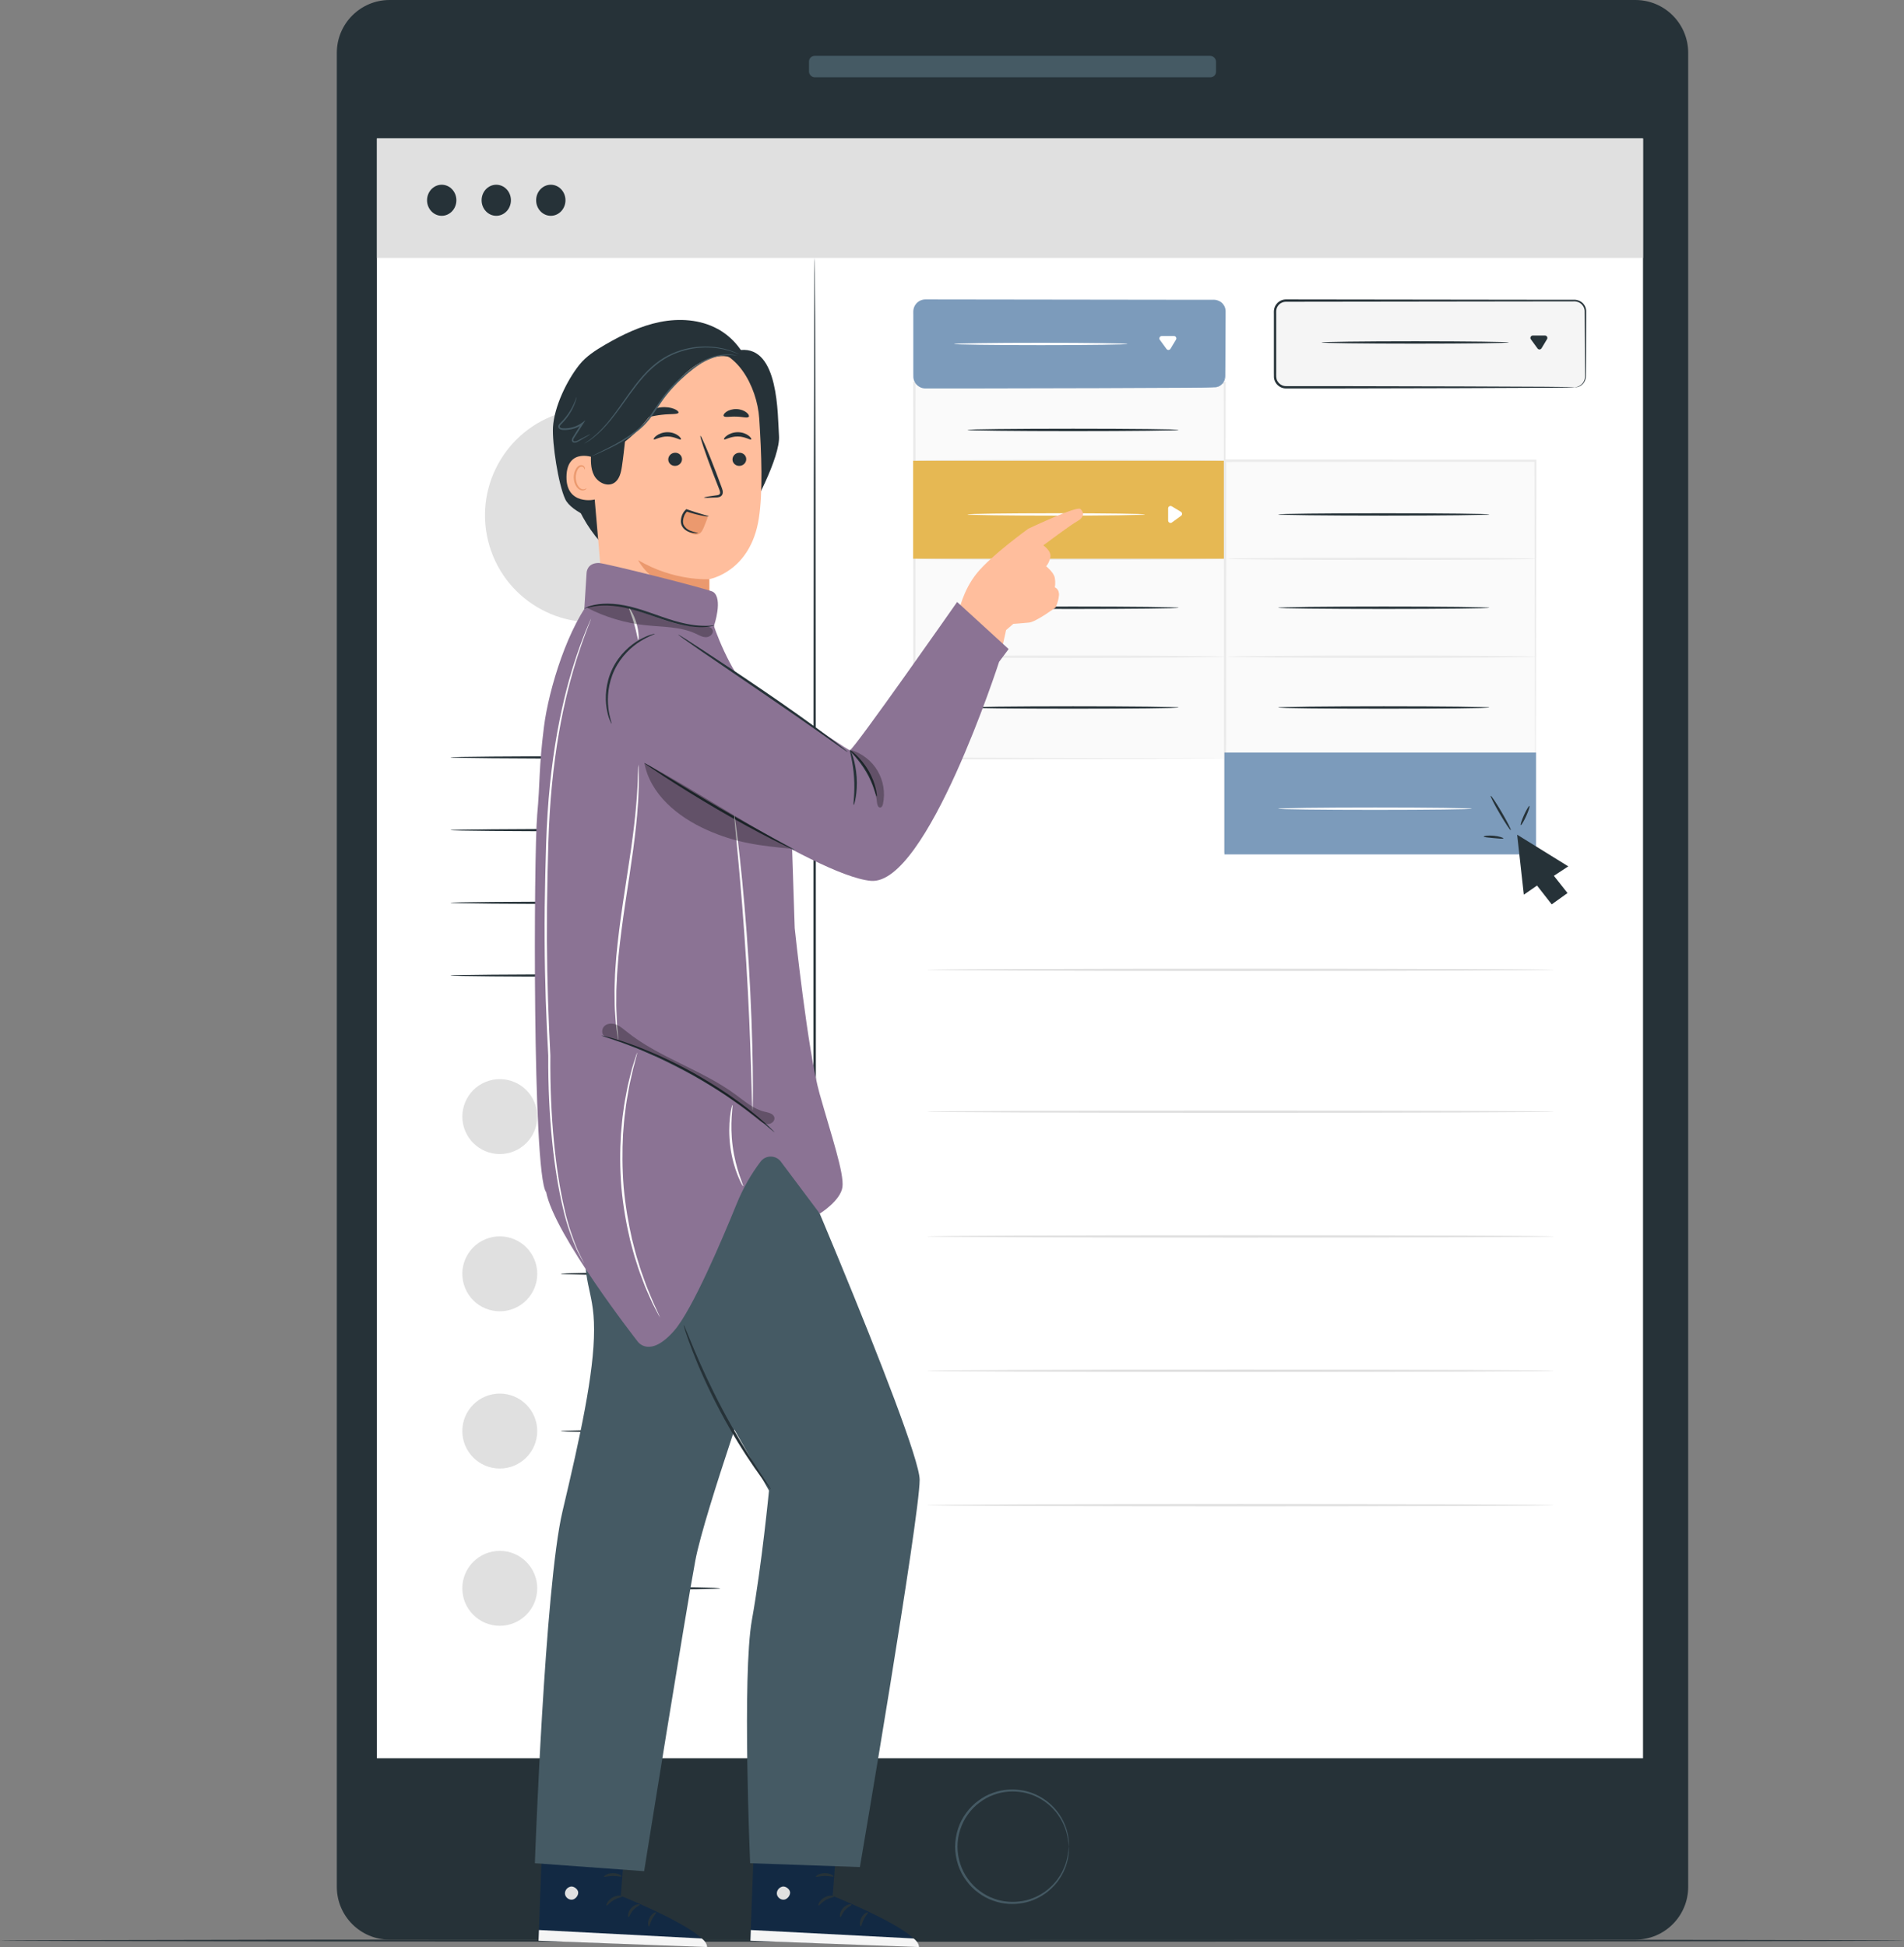 <?xml version="1.0" encoding="UTF-8"?><svg id="Layer_2" xmlns="http://www.w3.org/2000/svg" viewBox="0 0 416.78 426.14"><rect x="0" y="0" width="416.78" height="426.14" fill="#808080" stroke="none"/><defs><style>.cls-1{fill:#ffbe9d;}.cls-1,.cls-2,.cls-3,.cls-4,.cls-5,.cls-6,.cls-7,.cls-8,.cls-9,.cls-10,.cls-11,.cls-12,.cls-13,.cls-14{stroke-width:0px;}.cls-2{fill:#122943;}.cls-3{fill:#e6b853;}.cls-4{fill:#e0e0e0;}.cls-5{fill:#7c9bbb;}.cls-6{fill:#000;}.cls-7{fill:#eb996e;}.cls-8{fill:#455a64;}.cls-9{fill:#263238;}.cls-15{opacity:.3;}.cls-10{fill:#8b7394;}.cls-11{fill:#ebebeb;}.cls-12{fill:#fafafa;}.cls-13{fill:#fff;}.cls-14{fill:#f5f5f5;}</style></defs><g id="Character"><path class="cls-9" d="M416.78,424.71c0,.14-93.31.26-208.38.26s-208.4-.12-208.4-.26,93.29-.26,208.4-.26,208.38.12,208.38.26Z"/><path class="cls-9" d="M85.28,0h272.71c6.37,0,11.55,5.17,11.55,11.55v401.41c0,6.37-5.17,11.55-11.55,11.55H85.28c-6.37,0-11.55-5.18-11.55-11.55V11.55c0-6.37,5.18-11.55,11.55-11.55Z"/><rect class="cls-13" x="82.5" y="30.29" width="277.15" height="354.52"/><path class="cls-8" d="M233.96,404.15c-.07,0,0-1.1-.48-2.98-.48-1.85-1.71-4.56-4.49-6.66-1.38-1.03-3.11-1.9-5.11-2.24-1.98-.34-4.22-.27-6.35.54-1.07.37-2.1.94-3.05,1.65-.96.7-1.83,1.56-2.55,2.57-1.48,1.98-2.32,4.51-2.34,7.13.02,2.62.86,5.16,2.34,7.13.72,1,1.59,1.87,2.55,2.57.95.71,1.98,1.28,3.05,1.65,2.13.81,4.37.88,6.35.54,2-.35,3.73-1.22,5.11-2.24,2.78-2.1,4.02-4.81,4.49-6.66.48-1.88.41-2.99.48-2.98.02,0,.02.27.01.79,0,.26-.01.58-.07.95-.05.38-.09.81-.23,1.29-.42,1.89-1.63,4.7-4.47,6.91-1.4,1.08-3.19,2-5.25,2.37-2.05.37-4.37.31-6.59-.52-1.12-.38-2.19-.96-3.18-1.7-1-.72-1.91-1.62-2.66-2.66-1.55-2.05-2.43-4.71-2.45-7.43.02-2.73.9-5.38,2.45-7.43.75-1.04,1.66-1.94,2.66-2.66.99-.74,2.07-1.32,3.18-1.7,2.22-.83,4.54-.88,6.59-.52,2.07.38,3.85,1.3,5.25,2.37,2.83,2.2,4.04,5.01,4.47,6.91.13.48.18.91.23,1.29.06.37.07.7.07.95,0,.52,0,.79-.01.79Z"/><rect class="cls-8" x="177.09" y="12.23" width="89.09" height="4.69" rx="1.22" ry="1.22"/><rect class="cls-12" x="200.14" y="83.82" width="67.95" height="82.2"/><path class="cls-11" d="M268.09,166.02s0-.14-.01-.4c0-.27,0-.65-.01-1.15,0-1.03-.02-2.52-.03-4.46-.01-3.91-.03-9.6-.06-16.81-.03-14.43-.07-34.95-.12-59.38l.23.23c-20.14,0-43.35.02-67.94.03h0l.26-.26c-.02,30.39-.03,58.66-.04,82.2l-.22-.22c20.45.05,37.41.09,49.27.11,5.93.02,10.59.04,13.78.06,1.58.01,2.8.02,3.64.02.83,0,1.26.02,1.26.02,0,0-.41.02-1.22.02-.83,0-2.03.01-3.6.02-3.18.01-7.82.03-13.73.06-11.9.03-28.9.07-49.41.11h-.22s0-.22,0-.22c-.01-23.54-.03-51.81-.04-82.2v-.26s.26,0,.26,0h0c24.59.01,47.8.02,67.94.03h.23s0,.23,0,.23c-.05,24.49-.09,45.06-.12,59.53-.03,7.19-.05,12.87-.06,16.76-.01,1.92-.02,3.4-.03,4.41,0,.49-.01.86-.01,1.13,0,.25-.01.37-.01.37Z"/><rect class="cls-4" x="82.5" y="30.29" width="277.15" height="26.16"/><path class="cls-9" d="M99.9,43.83c0,1.88-1.44,3.4-3.21,3.4s-3.21-1.52-3.21-3.4,1.44-3.4,3.21-3.4,3.21,1.52,3.21,3.4Z"/><path class="cls-9" d="M111.84,43.83c0,1.88-1.44,3.4-3.21,3.4s-3.21-1.52-3.21-3.4,1.44-3.4,3.21-3.4,3.21,1.52,3.21,3.4Z"/><path class="cls-9" d="M123.78,43.83c0,1.88-1.44,3.4-3.21,3.4s-3.21-1.52-3.21-3.4,1.44-3.4,3.21-3.4,3.21,1.52,3.21,3.4Z"/><rect class="cls-5" x="200.14" y="65.79" width="67.95" height="18.98" rx="2.39" ry="2.39"/><path class="cls-5" d="M265.71,84.77c-.03-.06.68.1,1.54-.64.41-.36.79-1,.77-1.82,0-.83-.01-1.78-.02-2.85-.01-2.16-.03-4.78-.04-7.83,0-.76,0-1.55-.01-2.37,0-.4,0-.83-.01-1.23-.02-.39-.16-.78-.38-1.11-.46-.68-1.29-1.04-2.18-.96-.91,0-1.85,0-2.81,0-15.38.02-36.59.05-60.01.08-.65,0-1.3.31-1.69.83-.2.26-.34.56-.4.88-.06.3-.04.67-.04,1.03,0,1.45,0,2.88,0,4.31,0,2.85,0,5.67,0,8.43,0,.71-.06,1.36.27,1.89.3.53.83.93,1.43,1.05.29.07.61.04.96.05h1.01c.67,0,1.34,0,2,0,2.66,0,5.26,0,7.8,0,10.15.02,19.29.04,26.98.06,7.66.03,13.87.06,18.19.08,2.13.02,3.79.04,4.95.05.55.01.97.02,1.29.03.29,0,.44.02.44.03s-.15.02-.44.03c-.31,0-.74.01-1.29.03-1.16.01-2.82.03-4.95.05-4.32.02-10.53.05-18.19.08-7.69.02-16.83.03-26.98.06-2.54,0-5.14,0-7.8,0-.66,0-1.33,0-2,0h-1.01c-.33,0-.68.03-1.06-.05-.74-.15-1.4-.64-1.77-1.3-.19-.33-.3-.7-.33-1.08-.02-.38,0-.7-.01-1.05,0-2.76,0-5.58,0-8.43,0-1.43,0-2.86,0-4.31,0-.35-.03-.72.05-1.13.08-.4.25-.77.5-1.09.48-.65,1.29-1.04,2.1-1.04,23.42.03,44.63.06,60.01.08.96,0,1.9,0,2.81,0,.93-.09,1.96.33,2.46,1.12.26.38.41.83.43,1.28.01.44,0,.84,0,1.25,0,.81,0,1.6-.01,2.37-.02,3.04-.03,5.67-.04,7.83,0,1.07-.02,2.02-.02,2.85.01.86-.42,1.53-.85,1.9-.44.38-.89.5-1.17.54-.29.04-.44.02-.44.02Z"/><rect class="cls-14" x="279.08" y="65.79" width="67.95" height="18.98" rx="2.39" ry="2.39"/><path class="cls-9" d="M344.65,84.77c-.03-.06.68.1,1.54-.64.41-.36.79-1,.77-1.82,0-.83-.01-1.78-.02-2.85-.01-2.16-.03-4.78-.04-7.83,0-.76,0-1.55-.01-2.37,0-.4,0-.83-.01-1.23-.02-.39-.16-.78-.39-1.11-.46-.68-1.29-1.04-2.18-.96-.91,0-1.85,0-2.81,0-15.38.02-36.59.05-60.01.08-.65,0-1.3.31-1.69.83-.2.26-.34.56-.4.88-.06.3-.04.67-.04,1.03,0,1.45,0,2.88,0,4.31,0,2.85,0,5.67,0,8.43,0,.71-.06,1.36.27,1.89.3.53.83.93,1.43,1.05.29.07.61.04.96.05h1.01c.67,0,1.34,0,2,0,2.66,0,5.26,0,7.8,0,10.15.02,19.29.04,26.98.06,7.66.03,13.87.06,18.19.08,2.13.02,3.79.04,4.95.05.55.01.97.02,1.29.03.29,0,.44.02.44.03s-.15.02-.44.03c-.31,0-.74.01-1.29.03-1.16.01-2.82.03-4.95.05-4.32.02-10.53.05-18.19.08-7.69.02-16.83.03-26.98.06-2.54,0-5.14,0-7.8,0-.66,0-1.33,0-2,0h-1.01c-.33,0-.68.03-1.06-.05-.74-.15-1.4-.64-1.77-1.3-.19-.33-.3-.7-.33-1.08-.02-.38,0-.7-.01-1.05,0-2.76,0-5.58,0-8.43,0-1.43,0-2.86,0-4.31,0-.35-.03-.72.05-1.13.08-.4.25-.77.5-1.09.48-.65,1.29-1.04,2.1-1.04,23.42.03,44.63.06,60.01.08.96,0,1.9,0,2.81,0,.93-.09,1.96.33,2.46,1.12.26.38.41.83.43,1.28.01.44,0,.84,0,1.25,0,.81,0,1.6-.01,2.37-.02,3.04-.03,5.67-.04,7.83,0,1.07-.02,2.02-.02,2.85.01.86-.42,1.53-.85,1.9-.44.38-.89.5-1.17.54-.29.04-.44.02-.44.02Z"/><circle class="cls-4" cx="129.56" cy="112.77" r="23.39" transform="translate(-26.92 41.94) rotate(-16.68)"/><path class="cls-9" d="M160.52,165.77c0,.14-13.86.26-30.96.26s-30.96-.12-30.96-.26,13.86-.26,30.96-.26,30.96.12,30.96.26Z"/><path class="cls-9" d="M160.52,181.68c0,.14-13.86.26-30.96.26s-30.96-.12-30.96-.26,13.86-.26,30.96-.26,30.96.12,30.96.26Z"/><path class="cls-9" d="M160.52,197.59c0,.14-13.86.26-30.96.26s-30.96-.12-30.96-.26,13.86-.26,30.96-.26,30.96.12,30.96.26Z"/><path class="cls-9" d="M160.52,213.5c0,.14-13.86.26-30.96.26s-30.96-.12-30.96-.26,13.86-.26,30.96-.26,30.96.12,30.96.26Z"/><circle class="cls-4" cx="109.4" cy="244.38" r="8.2" transform="translate(-85.57 60.87) rotate(-22.62)"/><circle class="cls-4" cx="109.4" cy="278.79" r="8.2" transform="translate(-98.81 63.52) rotate(-22.62)"/><circle class="cls-4" cx="109.4" cy="313.2" r="8.2"/><circle class="cls-4" cx="109.4" cy="347.62" r="8.2"/><path class="cls-9" d="M157.64,244.38c0,.14-7.81.26-17.43.26s-17.44-.12-17.44-.26,7.81-.26,17.44-.26,17.43.12,17.43.26Z"/><path class="cls-9" d="M157.64,278.79c0,.14-7.81.26-17.43.26s-17.44-.12-17.44-.26,7.81-.26,17.44-.26,17.43.12,17.43.26Z"/><path class="cls-9" d="M157.64,313.2c0,.14-7.81.26-17.43.26s-17.44-.12-17.44-.26,7.81-.26,17.44-.26,17.43.12,17.43.26Z"/><path class="cls-9" d="M157.64,347.62c0,.14-7.81.26-17.43.26s-17.44-.12-17.44-.26,7.81-.26,17.44-.26,17.43.12,17.43.26Z"/><path class="cls-13" d="M246.81,75.28c0,.14-8.5.26-18.98.26s-18.99-.12-18.99-.26,8.5-.26,18.99-.26,18.98.12,18.98.26Z"/><path class="cls-13" d="M253.89,74.38l1.45,1.99c.22.31.68.29.88-.04l1.2-1.99c.21-.35-.04-.8-.45-.8h-2.66c-.43,0-.68.49-.43.84Z"/><path class="cls-9" d="M335.11,74.27l1.45,1.99c.22.31.68.29.88-.04l1.2-1.99c.21-.35-.04-.8-.45-.8h-2.66c-.43,0-.68.49-.43.84Z"/><path class="cls-11" d="M268.09,100.84c0,.14-15.09.26-33.69.26s-33.69-.12-33.69-.26,15.08-.26,33.69-.26,33.69.12,33.69.26Z"/><path class="cls-11" d="M268.09,122.29c0,.14-15.09.26-33.69.26s-33.69-.12-33.69-.26,15.08-.26,33.69-.26,33.69.12,33.69.26Z"/><path class="cls-11" d="M268.09,143.73c0,.14-15.09.26-33.69.26s-33.69-.12-33.69-.26,15.08-.26,33.69-.26,33.69.12,33.69.26Z"/><rect class="cls-3" x="199.88" y="100.84" width="68.21" height="21.44"/><path class="cls-9" d="M258,94.09c0,.14-10.35.26-23.11.26s-23.11-.12-23.11-.26,10.35-.26,23.11-.26,23.11.12,23.11.26Z"/><path class="cls-13" d="M250.62,112.59c0,.14-8.7.26-19.42.26s-19.42-.12-19.42-.26,8.69-.26,19.42-.26,19.42.12,19.42.26Z"/><path class="cls-9" d="M258,133.01c0,.14-10.35.26-23.11.26s-23.11-.12-23.11-.26,10.35-.26,23.11-.26,23.11.12,23.11.26Z"/><path class="cls-9" d="M258,154.84c0,.14-10.35.26-23.11.26s-23.11-.12-23.11-.26,10.35-.26,23.11-.26,23.11.12,23.11.26Z"/><path class="cls-13" d="M256.54,114.34l1.99-1.45c.31-.22.29-.68-.04-.88l-1.99-1.2c-.35-.21-.8.04-.8.45v2.66c0,.43.49.68.84.43Z"/><rect class="cls-12" x="268.15" y="100.84" width="67.95" height="85.56"/><path class="cls-11" d="M336.11,186.4s0-.14-.01-.42c0-.28,0-.68-.01-1.2,0-1.07-.02-2.63-.03-4.65-.01-4.07-.04-10-.06-17.52-.03-15.03-.07-36.39-.12-61.77l.23.23c-20.24,0-43.42.02-67.94.03h0l.26-.26c-.02,31.68-.03,61.12-.04,85.56l-.22-.22c20.46.05,37.42.09,49.28.11,5.93.02,10.59.04,13.77.06,1.58.01,2.8.02,3.63.02.82,0,1.26.02,1.26.02,0,0-.41.02-1.22.02-.83,0-2.03.01-3.59.02-3.18.01-7.81.03-13.73.06-11.89.03-28.9.07-49.42.11h-.22s0-.22,0-.22c-.01-24.44-.03-53.87-.04-85.56v-.26s.26,0,.26,0h0c24.52,0,47.7.02,67.94.03h.23s0,.23,0,.23c-.05,25.44-.09,46.85-.12,61.92-.03,7.5-.05,13.41-.06,17.47-.01,2-.02,3.55-.03,4.6,0,.51-.01.9-.01,1.18,0,.26-.01.39-.01.39Z"/><path class="cls-11" d="M336.11,143.73c0,.14-15.09.26-33.69.26s-33.69-.12-33.69-.26,15.08-.26,33.69-.26,33.69.12,33.69.26Z"/><path class="cls-11" d="M336.11,166.02c0,.14-15.09.26-33.69.26s-33.69-.12-33.69-.26,15.08-.26,33.69-.26,33.69.12,33.69.26Z"/><path class="cls-11" d="M336.11,122.29c0,.14-15.09.26-33.69.26s-33.69-.12-33.69-.26,15.08-.26,33.69-.26,33.69.12,33.69.26Z"/><path class="cls-9" d="M326.01,112.59c0,.14-10.35.26-23.11.26s-23.11-.12-23.11-.26,10.35-.26,23.11-.26,23.11.12,23.11.26Z"/><path class="cls-9" d="M326.01,133.01c0,.14-10.35.26-23.11.26s-23.11-.12-23.11-.26,10.35-.26,23.11-.26,23.11.12,23.11.26Z"/><rect class="cls-5" x="268.02" y="164.7" width="68.21" height="22.29"/><path class="cls-13" d="M322.18,176.99c0,.14-9.49.26-21.19.26s-21.2-.12-21.2-.26,9.49-.26,21.2-.26,21.19.12,21.19.26Z"/><path class="cls-9" d="M326.01,154.84c0,.14-10.35.26-23.11.26s-23.11-.12-23.11-.26,10.35-.26,23.11-.26,23.11.12,23.11.26Z"/><polygon class="cls-9" points="332.1 182.68 333.56 195.81 336.45 193.81 339.67 197.93 343.12 195.45 340.14 191.68 343.29 189.61 332.1 182.68"/><path class="cls-9" d="M332.89,180.59c-.13-.06.19-1.05.71-2.21.53-1.16,1.06-2.05,1.19-1.99s-.19,1.05-.71,2.21c-.53,1.16-1.06,2.05-1.19,1.99Z"/><path class="cls-9" d="M330.7,181.68c-.12.07-1.21-1.55-2.42-3.62-1.21-2.07-2.1-3.82-1.97-3.89.12-.07,1.21,1.55,2.42,3.62,1.21,2.07,2.1,3.81,1.97,3.89Z"/><path class="cls-9" d="M329.08,183.49c-.03.14-.99.04-2.16-.07-1.17-.11-2.13-.19-2.14-.33,0-.14.98-.3,2.19-.18,1.21.11,2.15.45,2.12.58Z"/><path class="cls-9" d="M178.33,387.82c-.14,0-.26-74.19-.26-165.69s.12-165.7.26-165.7.26,74.17.26,165.7-.12,165.69-.26,165.69Z"/><path class="cls-4" d="M340.16,243.3c0,.14-30.73.26-68.63.26s-68.63-.12-68.63-.26,30.72-.26,68.63-.26,68.63.12,68.63.26Z"/><path class="cls-4" d="M340.16,212.25c0,.14-30.73.26-68.63.26s-68.63-.12-68.63-.26,30.72-.26,68.63-.26,68.63.12,68.63.26Z"/><path class="cls-4" d="M340.16,270.6c0,.14-30.73.26-68.63.26s-68.63-.12-68.63-.26,30.72-.26,68.63-.26,68.63.12,68.63.26Z"/><path class="cls-4" d="M340.16,300c0,.14-30.73.26-68.63.26s-68.63-.12-68.63-.26,30.72-.26,68.63-.26,68.63.12,68.63.26Z"/><path class="cls-4" d="M340.16,329.41c0,.14-30.73.26-68.63.26s-68.63-.12-68.63-.26,30.72-.26,68.63-.26,68.63.12,68.63.26Z"/><path class="cls-9" d="M330.27,74.95c0,.14-9.18.26-20.49.26s-20.5-.12-20.5-.26,9.17-.26,20.5-.26,20.49.12,20.49.26Z"/><path class="cls-2" d="M183.75,396l-1.49,18.93s18.67,7.47,18.73,11l-36.74-1.17,1.11-29.6,18.38.83Z"/><path class="cls-4" d="M171.19,412.93c-.73.17-1.26.95-1.12,1.68.14.73.93,1.28,1.66,1.13.73-.15,1.39-1.08,1.18-1.79-.22-.71-1.18-1.3-1.86-.98"/><path class="cls-14" d="M164.26,424.76l.09-2.36,35.63,1.85s1.14.77,1.19,1.88l-36.91-1.38Z"/><path class="cls-9" d="M182.59,415.07c-.01.18-.92.22-1.84.77-.93.52-1.42,1.28-1.59,1.21-.17-.04.15-1.11,1.27-1.75,1.11-.65,2.2-.39,2.15-.22Z"/><path class="cls-9" d="M186.41,416.84c.03.18-.76.45-1.41,1.19-.67.72-.86,1.54-1.04,1.53-.17.02-.25-1.04.57-1.95.81-.91,1.88-.94,1.88-.77Z"/><path class="cls-9" d="M188.42,421.59c-.17.03-.38-.88.13-1.86.5-.98,1.37-1.33,1.44-1.18.1.15-.48.66-.88,1.47-.42.79-.51,1.56-.69,1.57Z"/><path class="cls-9" d="M182.45,410.68c-.08.16-.9-.12-1.93-.1-1.03,0-1.84.31-1.93.16-.1-.14.71-.77,1.92-.79,1.21-.02,2.03.59,1.94.73Z"/><path class="cls-9" d="M183.29,406.62c0,.08-.72.16-1.86-.09-.56-.12-1.23-.34-1.92-.68-.34-.17-.7-.37-1.04-.61-.17-.12-.36-.24-.54-.46-.19-.2-.29-.68-.04-.97.2-.28.54-.39.81-.38.27,0,.49.07.69.13.41.12.79.27,1.14.45.69.35,1.25.78,1.66,1.2.83.83,1.09,1.52,1.03,1.55-.08.06-.48-.53-1.33-1.22-.42-.35-.97-.71-1.62-1-.33-.15-.68-.27-1.05-.37-.39-.12-.72-.14-.83.03-.04.07-.05.09.03.21.08.11.24.22.4.34.32.23.64.43.96.6.63.35,1.24.59,1.77.76,1.05.34,1.75.42,1.74.52Z"/><path class="cls-2" d="M137.38,396l-1.49,18.93s18.67,7.47,18.73,11l-36.74-1.17,1.11-29.6,18.38.83Z"/><path class="cls-4" d="M124.81,412.93c-.73.17-1.26.95-1.12,1.68.14.73.93,1.28,1.66,1.13.73-.15,1.39-1.08,1.18-1.79-.22-.71-1.18-1.3-1.86-.98"/><path class="cls-14" d="M117.88,424.76l.09-2.36,35.63,1.85s1.14.77,1.19,1.88l-36.91-1.38Z"/><path class="cls-9" d="M136.22,415.07c-.01.18-.92.22-1.84.77-.93.52-1.42,1.28-1.59,1.21-.17-.04.15-1.11,1.27-1.75,1.11-.65,2.2-.39,2.15-.22Z"/><path class="cls-9" d="M140.04,416.84c.03.18-.76.45-1.41,1.19-.67.72-.86,1.54-1.04,1.53-.17.02-.25-1.04.57-1.95.81-.91,1.88-.94,1.88-.77Z"/><path class="cls-9" d="M142.05,421.59c-.17.03-.38-.88.13-1.86.5-.98,1.37-1.33,1.44-1.18.1.15-.48.66-.88,1.47-.42.79-.51,1.56-.69,1.57Z"/><path class="cls-9" d="M136.08,410.68c-.08.16-.9-.12-1.93-.1-1.03,0-1.84.31-1.93.16-.1-.14.71-.77,1.92-.79,1.21-.02,2.03.59,1.94.73Z"/><path class="cls-9" d="M136.91,406.62c0,.08-.72.16-1.86-.09-.56-.12-1.23-.34-1.92-.68-.34-.17-.7-.37-1.04-.61-.17-.12-.36-.24-.54-.46-.19-.2-.29-.68-.04-.97.2-.28.54-.39.81-.38.27,0,.49.07.69.13.41.12.79.27,1.14.45.69.35,1.25.78,1.66,1.2.83.83,1.09,1.52,1.03,1.55-.08.06-.48-.53-1.33-1.22-.42-.35-.97-.71-1.62-1-.33-.15-.68-.27-1.05-.37-.39-.12-.72-.14-.83.03-.04.07-.05.09.03.21.08.11.24.22.4.34.32.23.64.43.96.6.63.35,1.24.59,1.77.76,1.05.34,1.75.42,1.74.52Z"/><path class="cls-8" d="M164.59,231.86c1.73,2.16,36.72,83.8,36.72,92s-13.08,84.76-13.08,84.76l-24.03-.84s-1.78-41.16.39-53.25,3.74-28.29,3.74-28.29l-34.4-60.69s-3.89-23.32,0-30.24c3.89-6.91,30.67-3.46,30.67-3.46Z"/><path class="cls-8" d="M166.75,294.92c0,.86-12.5,35.8-14.54,46.6-2.04,10.8-11.21,68-11.21,68l-23.92-1.74s2.16-60.6,6.05-77.01c3.89-16.41,6.91-30.24,6.91-39.74s-2.95-9.52-1.69-23.12c1.26-13.6,15.51-17.92,15.51-17.92l22.89,44.92Z"/><path class="cls-9" d="M149.65,290s.12.56.44,1.55c.32.98.82,2.39,1.49,4.12,1.33,3.45,3.38,8.14,6.03,13.13,2.65,4.99,5.39,9.32,7.5,12.36,1.05,1.52,1.94,2.73,2.57,3.54.63.82,1,1.26,1.04,1.23.03-.03-.26-.51-.84-1.37-.64-.97-1.44-2.19-2.4-3.65-2.01-3.09-4.67-7.44-7.31-12.4-2.63-4.97-4.74-9.61-6.17-13.01-.67-1.61-1.23-2.97-1.67-4.04-.39-.96-.63-1.48-.67-1.46Z"/><path class="cls-9" d="M123.73,97.49c-.25,8.74,3.46,17.51,9.9,23.42,1.47-4.27,2.95-8.55,4.42-12.82"/><path class="cls-9" d="M157.09,71.99c-3.8-2.08-8.39-2.37-12.63-1.52-4.24.85-8.2,2.77-11.95,4.94-2.1,1.22-4.2,2.55-5.71,4.45-2.76,3.47-5.48,9.17-5.75,13.59-.21,3.58,1.16,12.53,2.67,15.78,1.39,2.98,7.88,5.25,11.09,5.99l29.41-34.21c-1.04-3.8-3.68-7.14-7.13-9.03Z"/><path class="cls-9" d="M162.16,76.6l-7.05-1.26c3.85,9.18,4.9,30.17,7.1,39.88,2.6-3.77,8.64-15.26,8.31-19.83-.32-4.57.01-19.57-8.37-18.79Z"/><path class="cls-1" d="M166.19,91.57c-.46-7.04-5.15-15.68-12.16-14.92l-16.24,4.14c-5.21,1.33-8.68,5.73-9.06,11.09-.02.27-.05-.06-.04.14l3.62,42.05,12.19,24.19h0l10.76-25.37c0-3.43,0-6.16,0-6.14,0,0,9-1.51,10.84-13.26.91-5.84.6-14.1.09-21.93Z"/><path class="cls-9" d="M163.35,100.44c.03.8-.62,1.48-1.45,1.52-.83.05-1.53-.56-1.56-1.35-.03-.8.62-1.48,1.45-1.52.83-.05,1.53.56,1.56,1.35Z"/><path class="cls-9" d="M164.43,96.17c-.19.2-1.33-.64-2.95-.64-1.62-.02-2.81.82-2.98.62-.09-.09.1-.44.62-.82.51-.38,1.38-.74,2.39-.74,1.01,0,1.86.37,2.35.75.5.38.67.74.58.82Z"/><path class="cls-9" d="M149.29,100.44c.03.8-.62,1.48-1.45,1.52-.83.05-1.53-.56-1.56-1.35-.03-.8.62-1.48,1.45-1.52.83-.05,1.53.56,1.56,1.36Z"/><path class="cls-9" d="M149.04,96.17c-.19.2-1.33-.64-2.95-.64-1.62-.02-2.81.82-2.98.62-.09-.09.1-.44.62-.82.51-.38,1.38-.74,2.39-.74,1.01,0,1.86.37,2.35.75.5.38.67.74.58.82Z"/><path class="cls-9" d="M154.1,108.9c0-.09,1-.27,2.63-.48.41-.04.8-.13.87-.41.1-.3-.08-.74-.28-1.23-.39-1-.8-2.05-1.23-3.15-1.71-4.48-2.95-8.17-2.77-8.24.18-.07,1.71,3.51,3.42,7.99.41,1.11.81,2.16,1.18,3.17.16.47.43,1,.22,1.62-.11.31-.41.53-.68.61-.26.08-.5.09-.7.1-1.64.09-2.66.1-2.67,0Z"/><path class="cls-7" d="M139.69,122.58s3.82,8.07,15.57,6.94v-2.76s-7.73.51-15.57-4.18Z"/><path class="cls-9" d="M148.53,90.31c-.16.44-1.78.24-3.68.47-1.91.2-3.44.76-3.69.36-.11-.19.15-.6.77-1.03.61-.43,1.59-.83,2.73-.96,1.14-.13,2.19.05,2.88.33.7.28,1.05.63.98.83Z"/><path class="cls-9" d="M163.9,91.21c-.28.37-1.4-.01-2.74-.03-1.34-.06-2.48.25-2.74-.13-.12-.19.06-.56.56-.91.49-.35,1.31-.63,2.23-.61.92.03,1.72.36,2.19.74.48.38.63.76.51.94Z"/><path class="cls-9" d="M163,80.85c-.72-1.77-2.66-2.83-4.56-2.92-1.9-.1-3.77.62-5.42,1.58-6.99,4.04-10.59,13.81-17.5,17.99-1.7,1.03-3.91.09-5.36,1.45-1.45,1.36-2.38,3.54-1.58,5.36-.93-1.27-1.87-2.57-2.4-4.06-.53-1.49-.59-3.21.19-4.58.6-1.04,1.65-1.83,1.94-2.99.26-1.02-.15-2.09-.1-3.14.04-1.07.55-2.06,1.08-3,2.71-4.79,6.43-9.12,11.23-11.81,3.13-1.76,6.72-2.79,10.31-2.67,3.59.12,7.18,1.44,9.81,3.89,1.55,1.44,3.17,2.93,2.37,4.89"/><path class="cls-1" d="M130.33,100.39c-.12-.34-6.25-2.55-6.33,3.96-.08,6.33,6.3,5.08,6.32,4.9.01-.18.01-8.86.01-8.86Z"/><path class="cls-7" d="M128.39,106.84s-.11.08-.3.16c-.18.08-.5.14-.82,0-.67-.25-1.22-1.32-1.24-2.46-.01-.58.12-1.12.32-1.57.2-.46.5-.78.84-.84.34-.07.57.13.65.31.08.18.04.3.08.31.02.02.14-.1.09-.37-.02-.13-.1-.28-.25-.4-.15-.12-.37-.19-.61-.17-.49.03-.93.47-1.16.97-.26.5-.41,1.11-.4,1.76.03,1.27.67,2.47,1.58,2.75.44.12.82-.01,1.01-.16.2-.15.23-.3.21-.31Z"/><path class="cls-8" d="M127.82,97.14s.14-.06.38-.21c.24-.15.62-.36,1.06-.67.88-.64,2.11-1.65,3.41-3.11,1.31-1.45,2.69-3.33,4.18-5.42,1.49-2.09,3.13-4.41,5.22-6.5,1.06-1.02,2.18-1.94,3.37-2.66,1.18-.73,2.42-1.27,3.64-1.65,2.44-.78,4.77-.96,6.7-.82,1.93.12,3.46.53,4.49.88.52.16.9.33,1.17.43.27.1.41.16.41.15,0,0-.13-.08-.39-.2-.26-.12-.64-.31-1.16-.49-1.02-.38-2.56-.83-4.51-.98-1.95-.16-4.32,0-6.8.77-1.24.39-2.5.93-3.7,1.66-1.21.73-2.35,1.66-3.42,2.7-2.11,2.12-3.75,4.45-5.23,6.55-1.48,2.11-2.83,3.99-4.11,5.44-1.28,1.46-2.47,2.49-3.33,3.15-.43.33-.79.55-1.02.72-.24.16-.36.25-.35.26Z"/><path class="cls-9" d="M129.41,98.93c-.1,1.73-.18,3.55.62,5.09.8,1.54,2.81,2.58,4.31,1.72,1.23-.7,1.59-2.27,1.8-3.67.6-4.03.87-8.1,1.51-12.12l-8.24,8.98Z"/><path class="cls-7" d="M150.12,111.98c-.61.8-.8,1.9-.49,2.86.31.96,1.1,1.74,2.06,2.04.38.12.8.16,1.18.02.66-.25.99-.98,1.25-1.63.22-.55.44-1.09.65-1.64.07-.18.15-.39.06-.57-.09-.19-.32-.26-.53-.31-1.35-.33-2.71-.65-4.06-.98"/><path class="cls-9" d="M152.77,116.69s-.72.12-1.85-.23c-.55-.19-1.22-.58-1.62-1.31-.2-.35-.29-.84-.25-1.26.03-.43.13-.88.32-1.3.19-.41.45-.77.76-1.06l.11-.1.14.05c2.69.95,4.79,1.43,4.77,1.54-.02.12-2.19-.17-4.93-1.09l.24-.05c-.26.25-.49.56-.65.91-.31.73-.43,1.57-.12,2.14.31.61.85.99,1.35,1.2,1.01.41,1.74.46,1.72.55Z"/><path class="cls-8" d="M161.44,77.84s-.56-.11-1.57-.14c-1.01-.03-2.5.11-4.19.76-.84.33-1.74.76-2.62,1.35-.89.59-1.79,1.29-2.71,2.07-1.81,1.57-3.69,3.45-5.3,5.71-.8,1.13-1.52,2.29-2.29,3.36-.76,1.08-1.61,2.05-2.54,2.85-1.84,1.6-3.73,2.72-5.35,3.58-1.62.86-2.97,1.45-3.9,1.87-.44.19-.8.34-1.08.46-.25.1-.38.15-.39.14,0-.01.12-.08.36-.2.28-.14.62-.31,1.05-.52.91-.45,2.25-1.09,3.84-1.96,1.59-.88,3.45-2.01,5.25-3.6.9-.79,1.72-1.74,2.47-2.81.76-1.06,1.47-2.22,2.28-3.37,1.63-2.29,3.53-4.18,5.37-5.75.93-.78,1.85-1.48,2.76-2.06.91-.59,1.83-1.02,2.69-1.34,1.73-.64,3.26-.74,4.28-.67.51.03.91.1,1.17.16.26.06.4.1.4.11Z"/><path class="cls-8" d="M129.23,95.03s-.19.15-.56.38c-.43.25-.97.57-1.6.94-.17.1-.35.2-.54.31-.2.11-.42.21-.69.23-.13,0-.29,0-.43-.1-.14-.09-.23-.25-.24-.42-.01-.33.17-.58.3-.8.57-.91,1.2-1.91,1.86-2.98l.25.23c-.59.44-1.28.79-2.03,1.01-.75.22-1.52.31-2.26.27-.18,0-.39-.03-.57-.1-.18-.07-.4-.19-.49-.43-.09-.23,0-.49.11-.64.11-.16.25-.28.36-.4.94-.91,1.64-1.87,2.15-2.72,1.02-1.71,1.3-2.94,1.37-2.91.02,0-.03.31-.2.85-.17.54-.46,1.3-.95,2.19-.49.88-1.19,1.88-2.14,2.82-.24.22-.47.48-.38.68.07.2.43.3.77.3.7.04,1.43-.05,2.14-.26.71-.21,1.36-.54,1.93-.95l.76-.55-.5.79c-.68,1.05-1.32,2.05-1.9,2.95-.15.22-.28.44-.27.62,0,.18.16.28.36.27.41-.02.78-.3,1.14-.47.65-.34,1.21-.62,1.65-.85.39-.19.61-.29.62-.27Z"/><path class="cls-1" d="M209.87,133.9s.85-4.61,3.98-8.47c3.13-3.87,11.25-9.72,11.25-9.72,0,0,10.54-5,11.37-4.33.83.67.9,1.83-.58,2.64-1.48.81-7.52,5.34-7.52,5.34,0,0,1.85,1.22,1.54,2.62-.31,1.4-.92,1.94-.92,1.94,0,0,1.66,1.32,1.89,2.5.23,1.19.02,2.12.02,2.12,0,0,1.05.39.9,1.82-.15,1.43-.74,2.6-.74,2.6,0,0-4.27,3.13-5.77,3.29-1.5.16-3.48.29-3.48.29l-1.58,1.36-.99,4.47-9.38-8.47Z"/><path class="cls-10" d="M117.57,178.55c.71-7.67.32-10.1,1.5-19.47,1.05-8.35,5.39-22.38,10.99-28.66l25.13,3.15s.47,1.89,1.53,4.69c.96,2.54,2.39,5.83,4.39,9.16,4.2,7,10.46,15.07,11.57,19.16.13.46,1.28,36.54,1.28,36.54,0,0,2.85,27.06,5.45,36.26,2.6,9.21,5.4,17.41,5,20.41-.4,3-4.96,5.82-4.96,5.82l-8.52-11.37c-1.11-1.48-3.33-1.49-4.45,0-2.13,2.82-3.87,5.9-5.2,9.17-3.22,7.92-9.74,23.26-13.69,27.8-5.4,6.2-8,2.4-8,2.4,0,0-18.29-23.35-20.06-32.81v.09c-3-4.2-2.69-74.37-1.95-82.35Z"/><path class="cls-10" d="M209.51,131.75s-22.69,32.44-23.47,32.44-27.31-18.68-27.31-18.68c0,0-13.23-9.65-18.88-5.17-11.34,9-1.26,24.32-1.26,24.32,0,0,39.82,27.08,52.06,28.12,12.24,1.04,28.05-47.93,28.05-47.93l2.09-2.8-11.27-10.3Z"/><path class="cls-9" d="M186.87,176.17c.13.04.89-2.67.65-6.1-.22-3.43-1.33-6.02-1.45-5.96-.17.05.67,2.66.88,6,.24,3.33-.25,6.03-.08,6.06Z"/><path class="cls-9" d="M191.9,174.31c.14,0-.09-2.79-1.82-5.7-1.71-2.91-3.97-4.53-4.04-4.42-.13.13,1.9,1.91,3.54,4.71,1.67,2.79,2.14,5.45,2.32,5.41Z"/><path class="cls-10" d="M156.31,136.9l-.21,1.9-28.2-5.48.5-7.9s0-2.21,2.66-2.21c1.32,0,24.15,5.74,25.04,6.33,2.22,1.47.21,7.37.21,7.37Z"/><path class="cls-9" d="M148.46,138.88s.56.29,1.53.91c1.03.67,2.4,1.56,4.06,2.63,3.42,2.24,8.12,5.35,13.27,8.87,5.15,3.51,9.75,6.79,13.03,9.23,1.64,1.22,2.96,2.22,3.85,2.93.9.71,1.38,1.11,1.36,1.14-.02.03-.55-.32-1.48-.98-1-.71-2.33-1.65-3.95-2.79-3.33-2.36-7.96-5.58-13.11-9.09-5.12-3.49-9.74-6.64-13.18-8.99-1.62-1.13-2.96-2.07-3.97-2.77-.93-.66-1.43-1.05-1.41-1.08Z"/><path class="cls-9" d="M141.05,166.98s.49.23,1.31.72c.91.55,2.08,1.26,3.49,2.11,2.94,1.79,7,4.27,11.53,6.91,4.54,2.65,8.69,4.95,11.71,6.6,1.45.79,2.65,1.44,3.58,1.95.84.46,1.3.73,1.29.77-.02.03-.51-.18-1.38-.59-.87-.41-2.12-1.02-3.66-1.8-3.07-1.56-7.26-3.82-11.81-6.47-4.54-2.65-8.57-5.18-11.46-7.05-1.44-.94-2.61-1.71-3.4-2.25-.79-.55-1.22-.86-1.2-.89Z"/><path class="cls-9" d="M133.86,158.4s-.19-.29-.42-.88c-.23-.58-.48-1.46-.66-2.57-.36-2.2-.24-5.45,1.27-8.58,1.51-3.13,3.98-5.26,5.92-6.34.98-.56,1.82-.9,2.42-1.09.6-.19.94-.25.95-.22.03.09-1.31.46-3.17,1.62-1.85,1.14-4.19,3.24-5.64,6.25-1.45,3.02-1.63,6.15-1.37,8.31.25,2.18.8,3.46.71,3.49Z"/><path class="cls-9" d="M127.87,133.18s.35-.23,1.06-.47c.71-.24,1.77-.49,3.1-.57,1.33-.08,2.94.01,4.67.35,1.74.33,3.59.9,5.5,1.56,1.91.66,3.71,1.32,5.38,1.81,1.66.49,3.2.81,4.5.97,2.61.32,4.23-.02,4.24.07,0,.03-.39.15-1.13.25-.74.1-1.82.15-3.15.04-1.33-.11-2.9-.4-4.59-.88-1.7-.47-3.51-1.12-5.41-1.78-1.9-.66-3.72-1.23-5.42-1.58-1.69-.35-3.25-.48-4.56-.45-2.63.07-4.15.77-4.18.67Z"/><path class="cls-10" d="M214.96,137.88s-.01.1-.07.3c-.06.22-.14.51-.24.86-.21.76-.55,1.86-.99,3.29-.89,2.85-2.25,6.95-4.12,11.95-1.86,5-4.25,10.9-7.19,17.32-.75,1.6-1.46,3.27-2.43,4.87-.96,1.58-2.25,3.15-4.08,3.99-1.81.87-3.94.88-5.89.42-1.97-.45-3.84-1.3-5.64-2.27-7.17-3.92-13.43-8.57-19.1-12.75-5.66-4.2-10.79-7.95-15.34-10.73-4.53-2.79-8.4-4.73-11.16-5.84-1.36-.62-2.47-.94-3.2-1.24-.34-.13-.62-.24-.83-.32-.19-.08-.28-.12-.28-.13,0,0,.1.02.3.08.22.07.5.16.85.27.74.27,1.87.56,3.24,1.16,2.79,1.06,6.7,2.95,11.28,5.71,4.59,2.75,9.75,6.48,15.43,10.66,5.69,4.16,11.94,8.78,19.07,12.68,1.78.96,3.61,1.78,5.51,2.22,1.88.44,3.88.43,5.56-.38,1.7-.77,2.93-2.25,3.87-3.79.95-1.56,1.66-3.22,2.42-4.81,2.96-6.4,5.38-12.27,7.28-17.25,1.91-4.98,3.32-9.06,4.27-11.88.46-1.39.83-2.48,1.09-3.26.12-.35.22-.63.29-.85.07-.19.11-.29.12-.28Z"/><path class="cls-13" d="M127.85,276.49s-.05-.06-.12-.19c-.08-.15-.19-.34-.32-.58-.27-.52-.71-1.26-1.19-2.27-.87-2.06-2.11-5.11-3.01-9.14-1.92-8.03-3.28-19.67-3.2-33.32v.02c-.43-7.75-.75-16.25-.79-25.14-.03-4.95.03-9.79.14-14.46.12-4.67.22-9.17.51-13.46.55-8.57,1.69-16.25,3.09-22.59,1.38-6.35,3.02-11.36,4.29-14.76.63-1.7,1.16-3.01,1.55-3.88.18-.42.33-.75.43-1,.1-.22.16-.34.16-.33,0,0-.03.12-.12.35-.1.25-.22.59-.39,1.02-.36.89-.85,2.2-1.46,3.91-1.2,3.42-2.78,8.43-4.12,14.77-1.35,6.34-2.45,13.99-2.97,22.55-.27,4.27-.37,8.78-.48,13.44-.1,4.67-.15,9.5-.13,14.45.04,8.88.35,17.37.75,25.11h0s0,.02,0,.02c-.12,13.6,1.17,25.23,3.01,33.24.86,4.03,2.05,7.08,2.87,9.15.45,1.02.87,1.77,1.12,2.3.12.25.21.44.29.6.06.13.09.21.09.21Z"/><path class="cls-13" d="M135.36,227.87s-.06-.21-.12-.61c-.06-.46-.15-1.04-.25-1.76-.05-.39-.11-.81-.17-1.27-.05-.47-.07-.98-.11-1.52-.07-1.09-.18-2.34-.17-3.72,0-.69-.01-1.42-.02-2.17,0-.75.05-1.54.07-2.35.03-1.62.19-3.35.32-5.17.33-3.63.84-7.61,1.46-11.77.63-4.15,1.23-8.11,1.77-11.71.5-3.6.9-6.86,1.12-9.6.14-1.37.19-2.61.26-3.7.08-1.09.1-2.03.11-2.8.02-.72.04-1.31.06-1.77.02-.41.04-.62.05-.62s.03.21.05.62c.01.46.02,1.05.04,1.78.02.77.03,1.72-.03,2.81-.04,1.09-.06,2.34-.18,3.72-.17,2.75-.53,6.02-1.01,9.63-.49,3.61-1.1,7.57-1.73,11.73-.62,4.15-1.14,8.12-1.5,11.74-.14,1.81-.31,3.53-.36,5.15-.03.81-.09,1.59-.1,2.34,0,.75,0,1.47-.01,2.16-.04,1.38.06,2.62.09,3.71.02.54.05,1.05.07,1.52.04.46.08.88.12,1.27.06.72.11,1.31.15,1.77.03.4.04.62.02.62Z"/><path class="cls-13" d="M144.5,288.37s-.12-.17-.31-.52c-.21-.4-.48-.91-.81-1.54-.35-.67-.77-1.5-1.19-2.49-.43-.99-.96-2.09-1.41-3.37-.49-1.26-1.01-2.65-1.47-4.18-.52-1.51-.93-3.16-1.39-4.89-.83-3.48-1.52-7.37-1.9-11.49-.34-4.12-.32-8.07-.1-11.64.16-1.78.28-3.48.53-5.06.19-1.58.47-3.04.73-4.37.23-1.33.56-2.52.81-3.56.24-1.05.51-1.93.74-2.65.22-.68.39-1.23.53-1.66.13-.38.2-.57.22-.57.02,0-.02.21-.12.6-.11.44-.26,1-.44,1.68-.2.73-.44,1.62-.66,2.67-.22,1.05-.53,2.23-.73,3.56-.24,1.33-.5,2.78-.67,4.35-.23,1.57-.34,3.26-.48,5.03-.19,3.55-.19,7.47.14,11.57.37,4.09,1.05,7.95,1.84,11.42.44,1.72.84,3.37,1.33,4.87.44,1.52.94,2.91,1.4,4.17.43,1.28.93,2.39,1.33,3.38.39,1,.78,1.83,1.1,2.52.29.65.53,1.17.72,1.58.16.36.24.56.22.57Z"/><path class="cls-13" d="M164.72,243.01s-.04-.23-.06-.66c-.02-.49-.04-1.11-.07-1.89-.05-1.7-.12-4.06-.2-6.94-.18-5.86-.49-13.94-1.04-22.86-.55-8.92-1.24-16.99-1.78-22.82-.27-2.87-.49-5.21-.65-6.91-.07-.77-.12-1.4-.16-1.88-.03-.43-.04-.66-.02-.66.02,0,.06.22.13.65.07.48.15,1.1.26,1.87.22,1.62.5,3.98.82,6.89.64,5.83,1.38,13.89,1.93,22.82.55,8.93.8,17.02.89,22.89.04,2.93.05,5.3.03,6.94-.01.78-.02,1.4-.03,1.89-.01.43-.03.66-.05.66Z"/><path class="cls-13" d="M162.66,259.61c-.05.03-.58-.86-1.19-2.4-.62-1.54-1.28-3.75-1.61-6.27-.33-2.52-.26-4.83-.07-6.47.19-1.65.47-2.64.53-2.63.08.01-.06,1.02-.16,2.66-.1,1.63-.11,3.9.22,6.37.33,2.47.92,4.66,1.44,6.21.52,1.55.92,2.49.85,2.52Z"/><g class="cls-15"><path class="cls-6" d="M173.39,185.76c-6.94-.63-12.36-1.29-18.71-4.15-6.36-2.85-12.35-7.78-13.63-14.63,11.36,6.11,20.99,12.66,32.34,18.77Z"/></g><path class="cls-13" d="M139.72,140.04c-.15.01-.34-1.58-.89-3.46-.53-1.88-1.22-3.33-1.08-3.4.11-.07,1.03,1.31,1.58,3.26.56,1.94.52,3.6.39,3.6Z"/><g class="cls-15"><path class="cls-6" d="M155.99,137.88c-.3-.81-1.42-.82-2.29-.77-4.29.29-8.42-1.41-12.47-2.86-4.05-1.45-8.47-2.67-12.58-1.45l-.03.28c3.93,2,8.23,3.28,12.61,3.75,3.76.41,7.7.26,11.12,1.88.73.35,1.47.78,2.28.74s1.64-.82,1.36-1.58Z"/></g><g class="cls-15"><path class="cls-6" d="M192.12,168.73c-1.26-2.15-3.34-3.8-5.72-4.54l-.17.26c3.22,2.87,5.31,6.96,5.75,11.24.05.47.25,1.09.72,1.04.35-.04.51-.44.58-.78.52-2.44.1-5.06-1.16-7.21Z"/></g><path class="cls-9" d="M169.54,247.81s-.5-.36-1.34-1.08c-.41-.37-.94-.8-1.55-1.29-.61-.5-1.3-1.06-2.09-1.65-1.55-1.22-3.48-2.57-5.65-4.04-2.19-1.43-4.63-2.94-7.26-4.42-2.64-1.46-5.21-2.75-7.57-3.86-2.38-1.07-4.55-2.01-6.4-2.69-.92-.36-1.76-.66-2.51-.91-.74-.27-1.38-.49-1.91-.65-1.05-.34-1.63-.54-1.62-.58,0-.03.61.1,1.68.38.54.13,1.19.33,1.94.56.75.23,1.61.5,2.54.85,1.88.64,4.07,1.55,6.47,2.6,2.39,1.09,4.98,2.37,7.63,3.84,2.64,1.49,5.09,3.02,7.27,4.48,2.16,1.5,4.08,2.88,5.61,4.15.78.61,1.46,1.2,2.05,1.72.6.51,1.1.97,1.5,1.36.8.77,1.23,1.2,1.21,1.23Z"/><g class="cls-15"><path class="cls-6" d="M132.35,226.82c-.75-.49-.67-1.73.01-2.31.68-.58,1.71-.58,2.54-.26.83.33,1.52.93,2.22,1.49,7.16,5.77,16.42,8.33,23.83,13.77,2.03,1.49,4.01,3.24,6.47,3.81.84.19,1.9.41,2.09,1.25.18.81-.74,1.51-1.57,1.45-.82-.06-1.52-.61-2.16-1.13-10.04-8.1-21.05-14.4-33.42-18.06"/></g></g></svg>